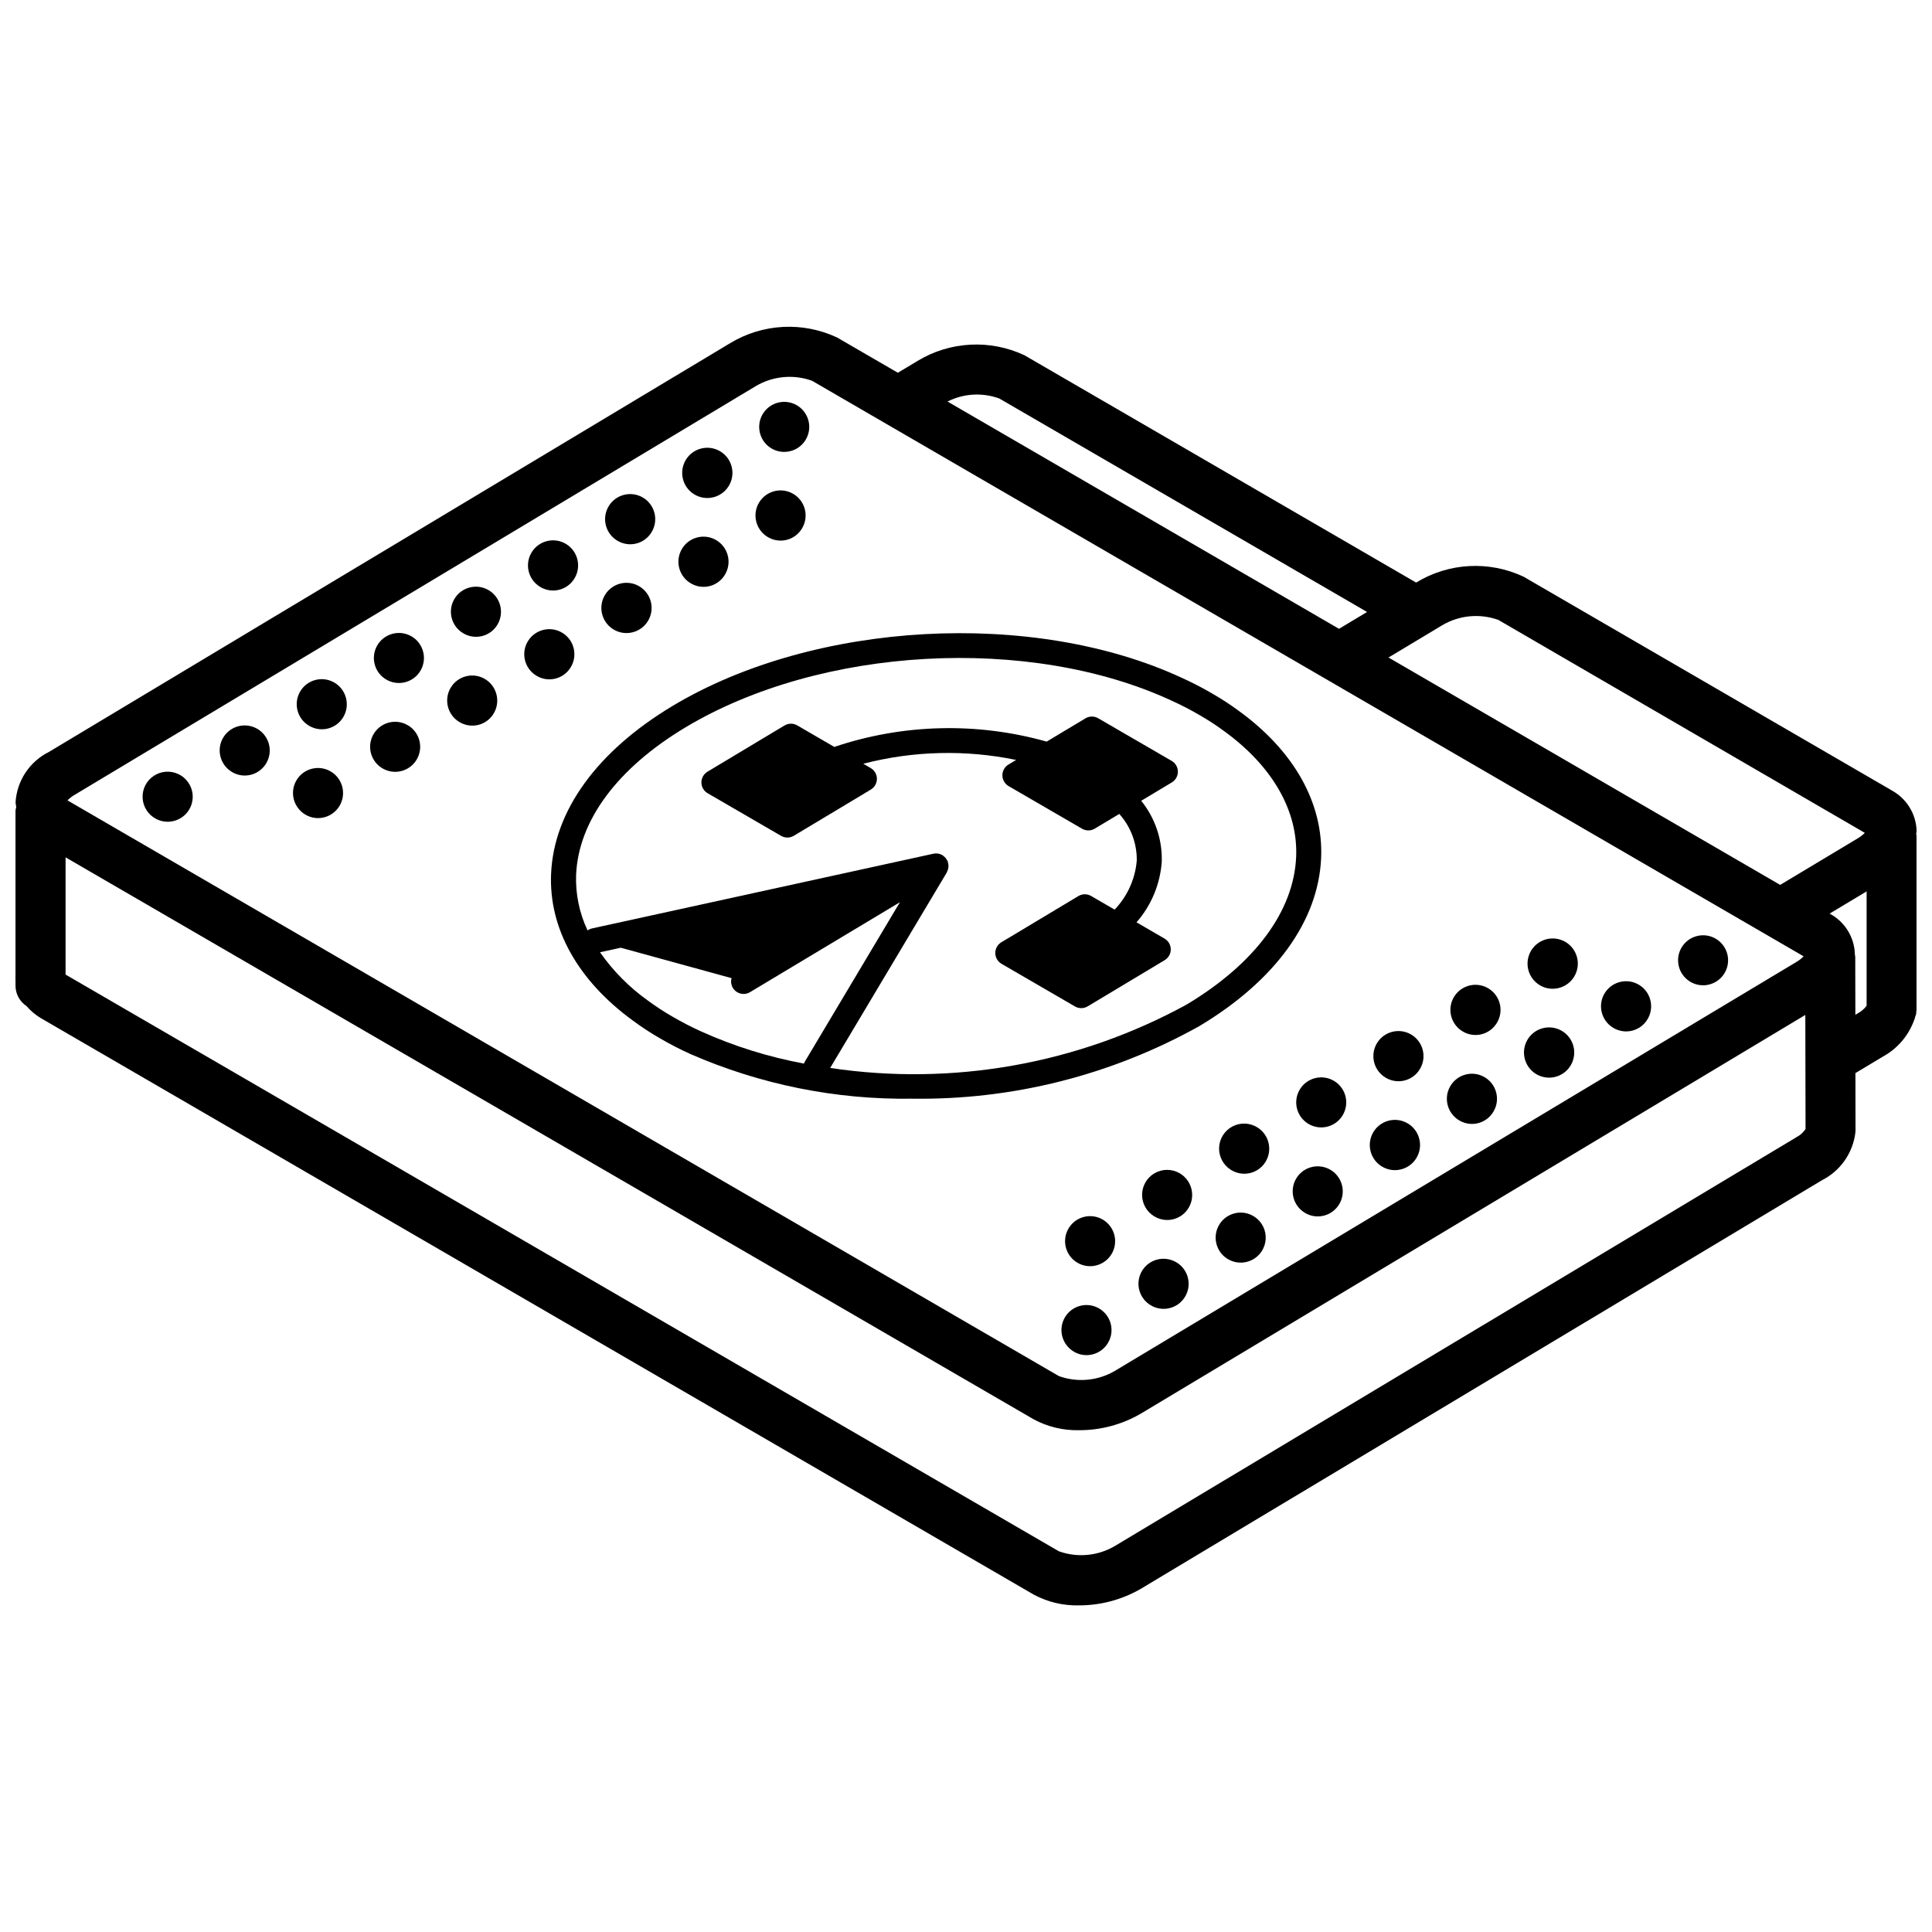 <?xml version="1.0" encoding="UTF-8"?>
<!-- Uploaded to: SVG Repo, www.svgrepo.com, Generator: SVG Repo Mixer Tools -->
<svg width="800px" height="800px" version="1.1" viewBox="144 144 512 512" xmlns="http://www.w3.org/2000/svg">
 <defs>
  <clipPath id="a">
   <path d="m148.09 230h503.81v340h-503.81z"/>
  </clipPath>
 </defs>
 <g clip-path="url(#a)">
  <path d="m645.15 353.36-97.414-56.543c-9.113-4.273-19.758-3.703-28.363 1.516l-0.086 0.055-103.79-60.238c-9.109-4.277-19.758-3.707-28.359 1.512l-5.199 3.121-16.094-9.34c-9.109-4.273-19.754-3.707-28.359 1.508l-180.53 108.32c-5.117 2.555-8.484 7.648-8.832 13.355 0.039 0.414 0.102 0.828 0.184 1.234-0.094 0.328-0.16 0.664-0.199 1v43.957c-0.004 0.047-0.027 0.082-0.027 0.129 0 0.168 0.016 0.367 0.027 0.555v1.762c0.023 2.148 1.109 4.148 2.898 5.336 1.109 1.289 2.422 2.391 3.883 3.258l263.04 152.72c3.688 1.98 7.82 2.969 12.004 2.867 5.742 0.008 11.383-1.5 16.352-4.367l180.62-108.34c4.84-2.473 8.133-7.188 8.789-12.578l0.004-0.242c0.004-0.062 0.035-0.113 0.035-0.176l-0.027-15.359 7.352-4.418c3.731-2.051 6.606-5.371 8.109-9.355 0.176-0.395 0.312-0.809 0.406-1.227 0.066-0.262 0.195-0.496 0.246-0.758 0.023-0.156-0.012-0.324 0-0.484 0.012-0.156 0.094-0.289 0.094-0.449v-46.195c0-0.18-0.09-0.332-0.105-0.508 0.016-0.258 0.121-0.504 0.117-0.762-0.129-4.578-2.727-8.73-6.785-10.855zm-104.08-45.078 97.121 56.434c-0.566 0.578-1.207 1.074-1.91 1.477l-20.523 12.312-2.16-1.254-101.64-59.004 14.242-8.547c4.5-2.66 9.953-3.18 14.875-1.418zm-132.23-58.668 97.449 56.566-4.106 2.461-3.332 2-103.75-60.227c4.269-2.16 9.246-2.449 13.742-0.801zm-245.05 105.02 180.52-108.32c4.504-2.66 9.957-3.176 14.883-1.41l262.78 152.53c-0.578 0.594-1.234 1.105-1.949 1.516l-180.52 108.32c-4.504 2.664-9.961 3.18-14.883 1.41l-262.74-152.57c0.566-0.574 1.207-1.07 1.91-1.477zm456.26 90.75-180.56 108.3c-4.504 2.668-9.961 3.188-14.887 1.418l-262.95-152.67c-0.117-0.07-0.199-0.129-0.277-0.184v-31.043l256.58 148.94c3.691 1.984 7.836 2.973 12.023 2.875 5.738 0.012 11.375-1.504 16.34-4.383l176.11-105.67 0.059 30.227c-0.602 0.934-1.445 1.688-2.441 2.184zm16.238-32.816-0.598 0.359-0.031-15.41c0-0.156-0.078-0.289-0.09-0.445-0.062-4.598-2.625-8.797-6.688-10.953l-0.016-0.012 9.805-5.883v30.305c-0.629 0.852-1.445 1.551-2.383 2.039z"/>
 </g>
 <path d="m351.83 263.76c1.027 0 2.039-0.238 2.957-0.699l0.055-0.023c2.992-1.527 4.371-5.055 3.203-8.207-1.164-3.156-4.504-4.938-7.773-4.148-3.269 0.785-5.43 3.894-5.031 7.231 0.395 3.34 3.227 5.852 6.59 5.848z"/>
 <path d="m328.44 275.26 0.051 0.027c3.289 1.629 7.277 0.289 8.914-3 1.637-3.285 0.305-7.277-2.977-8.922-3.285-1.645-7.281-0.32-8.93 2.961-1.652 3.281-0.336 7.277 2.941 8.934z"/>
 <path d="m307.69 287.34 0.047 0.023c1.523 0.875 3.332 1.105 5.027 0.641 1.695-0.465 3.133-1.59 3.996-3.117 1.828-3.184 0.727-7.242-2.453-9.07-3.184-1.824-7.242-0.727-9.07 2.453-1.824 3.184-0.727 7.242 2.453 9.07z"/>
 <path d="m287.03 299.46 0.051 0.035c1.488 0.93 3.285 1.227 4.996 0.828 1.707-0.398 3.188-1.461 4.113-2.953 1.949-3.106 1.012-7.207-2.094-9.156-3.106-1.953-7.203-1.016-9.156 2.09-1.953 3.106-1.016 7.207 2.09 9.156z"/>
 <path d="m273.41 300.35c-3.18-1.816-7.227-0.711-9.043 2.469-1.816 3.176-0.715 7.227 2.465 9.043l0.047 0.027c1.523 0.871 3.332 1.102 5.027 0.637 1.695-0.465 3.133-1.586 3.996-3.117 1.805-3.191 0.691-7.238-2.492-9.059z"/>
 <path d="m252.66 312.43c-3.273-1.625-7.242-0.293-8.879 2.973-1.633 3.269-0.316 7.242 2.949 8.887l0.051 0.023c3.281 1.625 7.258 0.281 8.883-3.004 1.621-3.281 0.277-7.258-3.004-8.879z"/>
 <path d="m232.55 324.86c-3.18-1.816-7.227-0.715-9.043 2.465-1.816 3.18-0.715 7.227 2.465 9.043l0.047 0.027c1.523 0.875 3.332 1.102 5.027 0.637 1.695-0.465 3.133-1.586 3.996-3.117 1.805-3.188 0.691-7.238-2.492-9.055z"/>
 <path d="m203.45 339.02c-1.023 1.43-1.434 3.207-1.145 4.941 0.289 1.734 1.254 3.281 2.684 4.305l0.047 0.031c1.113 0.801 2.453 1.23 3.824 1.23 3.141-0.008 5.844-2.211 6.484-5.285 0.641-3.07-0.957-6.172-3.832-7.434-2.871-1.262-6.234-0.34-8.062 2.211z"/>
 <path d="m347.32 286.23 0.051 0.031c1.488 0.93 3.285 1.23 4.996 0.832 1.711-0.398 3.191-1.461 4.113-2.957 1.949-3.106 1.016-7.203-2.094-9.156-3.106-1.949-7.203-1.016-9.156 2.09-1.953 3.106-1.016 7.207 2.09 9.16z"/>
 <path d="m327.12 298.62 0.047 0.027c1.523 0.875 3.332 1.105 5.027 0.641 1.695-0.469 3.133-1.59 3.996-3.121 1.828-3.18 0.727-7.238-2.453-9.066-3.184-1.828-7.242-0.727-9.07 2.453-1.824 3.18-0.727 7.242 2.453 9.066z"/>
 <path d="m307.02 311.05 0.051 0.027c3.289 1.629 7.281 0.289 8.914-3 1.637-3.285 0.305-7.277-2.977-8.922-3.285-1.645-7.277-0.32-8.93 2.961-1.652 3.281-0.336 7.277 2.941 8.934z"/>
 <path d="m295.2 320.91c1.953-3.106 1.016-7.207-2.09-9.156-3.106-1.953-7.207-1.016-9.16 2.09-1.949 3.106-1.016 7.203 2.09 9.156l0.051 0.031c1.488 0.934 3.289 1.23 4.996 0.832 1.711-0.398 3.191-1.461 4.113-2.953z"/>
 <path d="m272.42 323.89c-3.176-1.816-7.227-0.711-9.043 2.469-1.816 3.176-0.711 7.227 2.469 9.043l0.043 0.023c1.523 0.875 3.336 1.105 5.027 0.641 1.695-0.465 3.133-1.59 3.996-3.117 1.805-3.191 0.691-7.242-2.492-9.059z"/>
 <path d="m251.66 335.97c-3.273-1.625-7.242-0.297-8.875 2.973-1.633 3.269-0.316 7.242 2.945 8.887l0.051 0.023c3.285 1.625 7.262 0.281 8.883-3.004 1.625-3.281 0.277-7.258-3.004-8.879z"/>
 <path d="m222.88 350.3c-1.023 1.43-1.434 3.207-1.145 4.941 0.289 1.734 1.254 3.281 2.684 4.301l0.047 0.035c1.113 0.801 2.453 1.23 3.824 1.23 3.141-0.012 5.844-2.215 6.484-5.285 0.641-3.07-0.957-6.172-3.828-7.434-2.875-1.262-6.238-0.34-8.066 2.211z"/>
 <path d="m191.38 349.2c-2.117-1.059-4.641-0.906-6.617 0.398-1.977 1.305-3.109 3.566-2.965 5.93 0.141 2.363 1.535 4.473 3.652 5.531l0.051 0.027c3.281 1.621 7.258 0.277 8.883-3.004s0.277-7.258-3.004-8.883z"/>
 <path d="m595.34 405.11c1.242 0 2.457-0.352 3.508-1.012l0.055-0.031c2.777-1.773 3.828-5.324 2.465-8.324-1.367-3.004-4.731-4.547-7.894-3.617-3.164 0.926-5.168 4.039-4.699 7.301 0.473 3.266 3.269 5.688 6.566 5.684z"/>
 <path d="m571.39 416.3 0.051 0.031c1.488 0.93 3.285 1.23 4.996 0.832 1.711-0.398 3.191-1.465 4.113-2.957 1.949-3.106 1.016-7.203-2.094-9.156-3.106-1.949-7.203-1.016-9.156 2.09-1.949 3.106-1.016 7.207 2.09 9.16z"/>
 <path d="m551.52 428.87 0.051 0.027c3.293 1.629 7.281 0.285 8.918-3 1.637-3.289 0.305-7.277-2.981-8.922-3.285-1.645-7.277-0.32-8.93 2.961-1.648 3.277-0.336 7.277 2.941 8.934z"/>
 <path d="m530.77 440.95 0.043 0.027c1.523 0.875 3.336 1.105 5.027 0.641 1.695-0.469 3.133-1.59 3.996-3.121 1.828-3.18 0.73-7.238-2.453-9.066-3.18-1.828-7.242-0.727-9.066 2.453-1.828 3.18-0.73 7.242 2.453 9.07z"/>
 <path d="m510.66 453.38 0.051 0.027c3.293 1.629 7.281 0.289 8.918-3 1.637-3.285 0.301-7.277-2.981-8.922-3.285-1.645-7.277-0.32-8.93 2.961-1.648 3.281-0.336 7.277 2.941 8.934z"/>
 <path d="m487.81 455.86c-1.023 1.43-1.434 3.207-1.145 4.941 0.289 1.73 1.254 3.281 2.684 4.301l0.047 0.031c1.113 0.805 2.453 1.234 3.824 1.23 3.141-0.008 5.844-2.211 6.484-5.281s-0.957-6.172-3.828-7.434c-2.875-1.262-6.238-0.34-8.066 2.207z"/>
 <path d="m475.74 466.04c-3.273-1.625-7.246-0.297-8.879 2.973-1.637 3.269-0.316 7.246 2.949 8.891l0.051 0.023c2.125 1.051 4.648 0.887 6.617-0.426 1.973-1.312 3.094-3.578 2.941-5.941-0.152-2.363-1.555-4.469-3.68-5.519z"/>
 <path d="m455.31 478.29c-2.117-1.07-4.648-0.922-6.629 0.383-1.98 1.305-3.117 3.57-2.969 5.941 0.145 2.367 1.543 4.481 3.668 5.535l0.055 0.023c3.281 1.625 7.258 0.281 8.879-3.004 1.625-3.281 0.281-7.258-3.004-8.879z"/>
 <path d="m551.62 404.8c1.113 0.801 2.453 1.23 3.824 1.23 3.281 0.012 6.086-2.363 6.609-5.606 0.523-3.238-1.391-6.379-4.512-7.394-3.121-1.02-6.519 0.387-8.004 3.312-1.488 2.926-0.625 6.5 2.035 8.422z"/>
 <path d="m531.48 417.25 0.051 0.031c1.488 0.93 3.285 1.23 4.996 0.832s3.188-1.465 4.113-2.957c1.949-3.106 1.016-7.203-2.094-9.156-3.106-1.949-7.203-1.016-9.156 2.09-1.953 3.106-1.016 7.207 2.09 9.16z"/>
 <path d="m511.29 429.64 0.047 0.027c1.523 0.875 3.332 1.102 5.027 0.637 1.695-0.465 3.133-1.586 3.996-3.117 1.828-3.18 0.727-7.242-2.453-9.066-3.184-1.828-7.242-0.73-9.07 2.453-1.824 3.18-0.727 7.242 2.453 9.066z"/>
 <path d="m488.21 433.18c-0.789 1.574-0.918 3.394-0.359 5.062 0.555 1.668 1.75 3.047 3.324 3.832l0.051 0.027c3.281 1.605 7.246 0.254 8.859-3.027 1.617-3.277 0.273-7.242-3-8.867-3.269-1.625-7.242-0.297-8.875 2.973z"/>
 <path d="m477.23 442.78c-2.008-1.266-4.539-1.359-6.637-0.25-2.094 1.113-3.438 3.258-3.519 5.629s1.109 4.606 3.125 5.859l0.051 0.031c1.488 0.93 3.289 1.23 4.996 0.832 1.711-0.398 3.191-1.461 4.113-2.953 1.934-3.117 0.98-7.207-2.129-9.148z"/>
 <path d="m456.58 454.9c-2.055-1.176-4.582-1.164-6.629 0.027-2.043 1.195-3.297 3.391-3.285 5.758 0.008 2.367 1.281 4.551 3.34 5.727l0.043 0.023c1.523 0.875 3.336 1.105 5.027 0.641 1.695-0.469 3.133-1.59 3.996-3.121 1.805-3.188 0.691-7.238-2.492-9.055z"/>
 <path d="m435.83 466.98c-3.273-1.621-7.242-0.293-8.875 2.977-1.633 3.266-0.316 7.242 2.945 8.883l0.051 0.027c3.285 1.625 7.262 0.277 8.883-3.004 1.625-3.281 0.277-7.258-3.004-8.883z"/>
 <path d="m426.53 492.62c-1.02 1.43-1.434 3.207-1.145 4.941 0.289 1.734 1.254 3.281 2.688 4.301l0.043 0.035c1.117 0.801 2.453 1.23 3.828 1.23 3.137-0.008 5.84-2.215 6.481-5.285 0.641-3.07-0.957-6.172-3.828-7.434-2.875-1.262-6.238-0.34-8.066 2.211z"/>
 <path d="m494.11 371.4c0.633-14.488-7.109-28.332-21.758-38.969-2.297-1.699-4.695-3.262-7.172-4.68-2.582-1.508-5.238-2.875-7.957-4.106-39.406-18.289-97.449-15.09-134.99 7.438-20.027 12.016-31.461 27.812-32.188 44.473-0.633 14.488 7.109 28.336 21.762 38.973 2.297 1.699 4.691 3.262 7.172 4.68 2.578 1.508 5.234 2.875 7.957 4.106 18.523 8.102 38.57 12.141 58.785 11.848 26.656 0.387 52.941-6.266 76.203-19.285 20.027-12.016 31.461-27.812 32.188-44.477zm-171.8 42.074c-2.273-1.297-4.465-2.727-6.566-4.277-4.949-3.519-9.254-7.859-12.734-12.836l5.512-1.203 29.352 8.062c-0.246 0.871-0.121 1.801 0.34 2.578 0.602 0.996 1.68 1.609 2.844 1.609 0.602 0.004 1.191-0.16 1.703-0.473l39.723-23.832-25.273 42.375c-0.055 0.125-0.098 0.25-0.137 0.383-9.441-1.742-18.637-4.617-27.383-8.574-2.523-1.141-4.988-2.414-7.379-3.812zm41.695 13.547 30.926-51.844c0.039-0.098 0.074-0.195 0.105-0.297 0.102-0.215 0.18-0.441 0.234-0.672 0.043-0.172 0.07-0.352 0.082-0.531 0.012-0.219-0.004-0.441-0.035-0.66-0.023-0.184-0.059-0.363-0.109-0.539-0.023-0.074-0.016-0.148-0.047-0.223-0.176-0.281-0.352-0.566-0.531-0.852-0.176-0.203-0.379-0.387-0.602-0.543-0.078-0.082-0.164-0.156-0.25-0.23l-0.078-0.027c-0.699-0.406-1.531-0.539-2.324-0.359l-0.09 0.02-0.023 0.004-90.324 19.766c-0.441 0.098-0.859 0.281-1.223 0.547-2.18-4.598-3.223-9.652-3.043-14.738 0.629-14.359 10.914-28.238 28.969-39.074 35.832-21.492 91.203-24.547 128.83-7.094 2.527 1.141 4.988 2.414 7.383 3.812 2.269 1.297 4.461 2.723 6.562 4.277 12.832 9.316 19.609 21.156 19.074 33.355-0.629 14.355-10.918 28.238-28.973 39.074-28.82 15.785-62.016 21.695-94.516 16.828z"/>
 <path d="m454.5 345.64-19.473-11.297c-1.047-0.605-2.34-0.598-3.375 0.027l-10.273 6.164c-18.473-5.203-38.086-4.711-56.281 1.406l-9.828-5.707c-1.043-0.605-2.332-0.598-3.367 0.027l-20.41 12.246c-1.008 0.605-1.621 1.695-1.613 2.867 0.008 1.176 0.637 2.254 1.652 2.844l19.473 11.297c0.504 0.293 1.078 0.445 1.664 0.445 0.598 0.004 1.188-0.16 1.703-0.473l20.402-12.242c1.008-0.602 1.621-1.691 1.613-2.863-0.008-1.176-0.637-2.254-1.652-2.844l-1.953-1.137c13.246-3.434 27.105-3.777 40.508-1.008l-2.043 1.223c-1.004 0.605-1.613 1.695-1.605 2.871 0.012 1.172 0.637 2.25 1.652 2.84l19.465 11.297c0.508 0.293 1.082 0.445 1.664 0.445 0.602 0.004 1.191-0.16 1.703-0.473l6.496-3.894c3.039 3.383 4.691 7.789 4.633 12.34-0.402 4.883-2.477 9.48-5.871 13.016l-6.234-3.617c-1.043-0.609-2.336-0.602-3.367 0.027l-20.41 12.238c-1.008 0.605-1.621 1.695-1.613 2.867 0.008 1.172 0.637 2.254 1.652 2.844l19.465 11.305c1.043 0.605 2.332 0.594 3.367-0.027l20.41-12.246c1.008-0.605 1.621-1.695 1.613-2.867-0.008-1.176-0.637-2.254-1.652-2.844l-7.426-4.312c3.93-4.488 6.281-10.141 6.688-16.094 0.168-5.852-1.766-11.566-5.449-16.113l8.113-4.867c1.004-0.602 1.617-1.691 1.609-2.867-0.008-1.172-0.637-2.254-1.648-2.844z"/>
</svg>